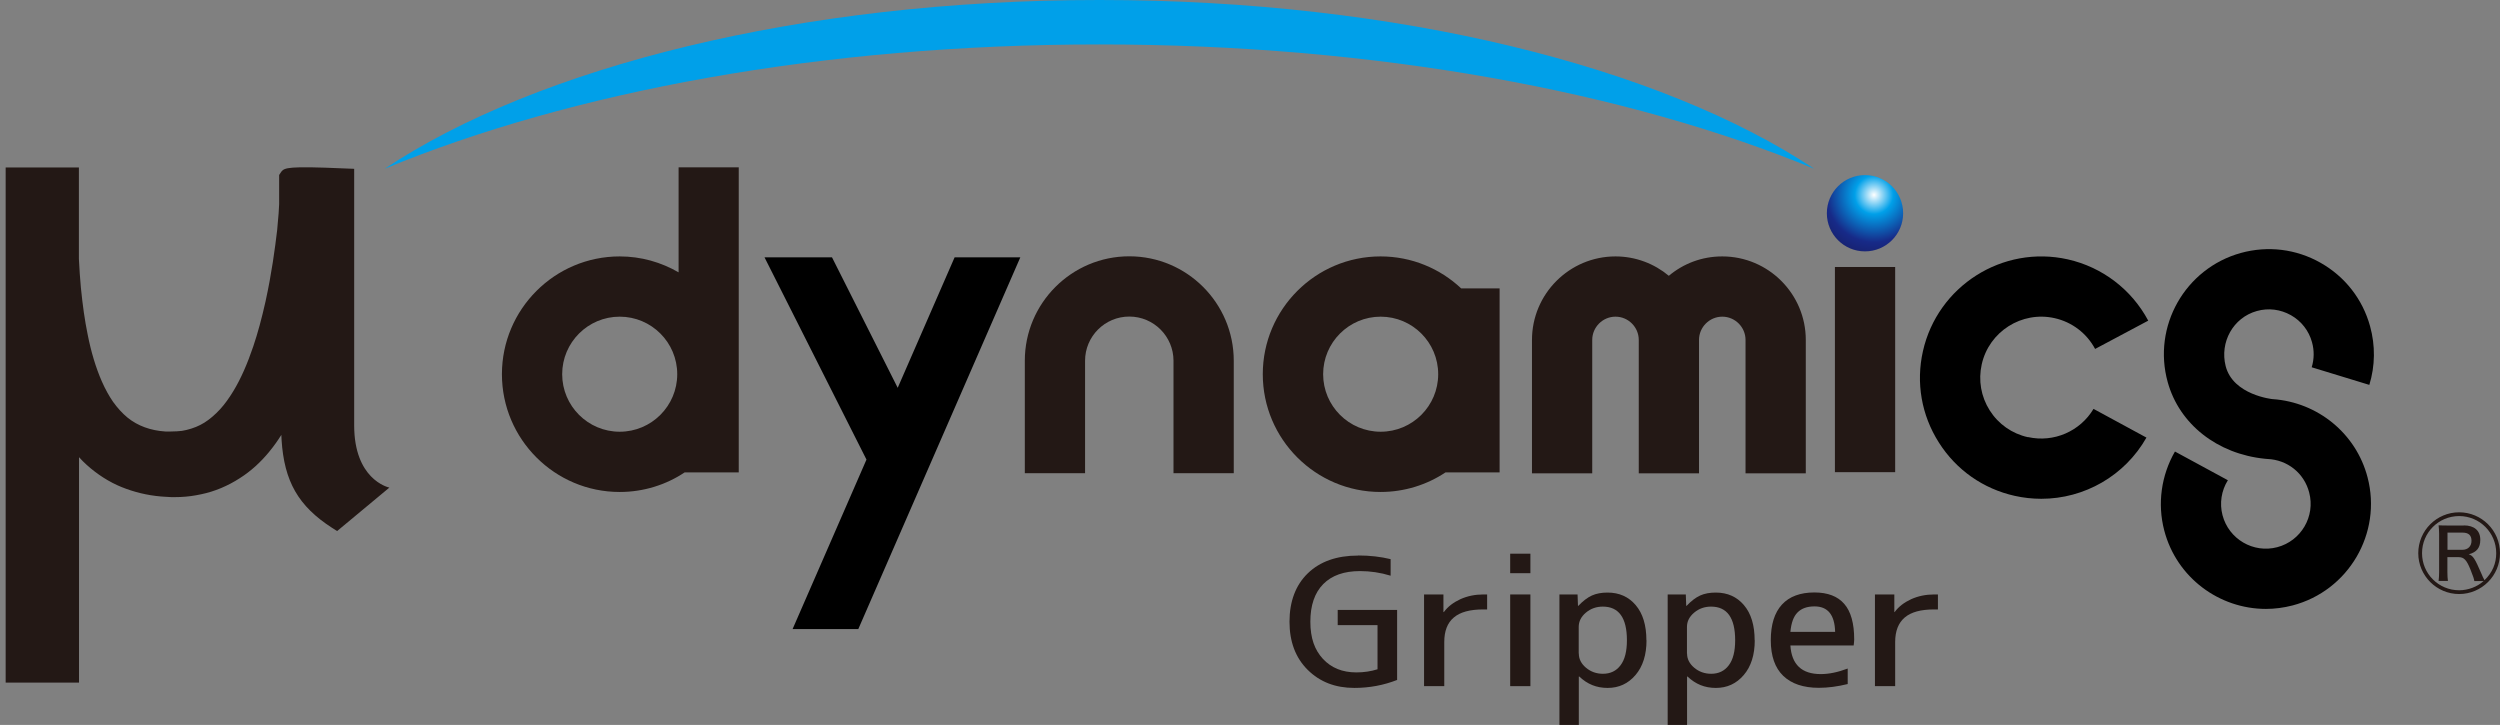 <?xml version="1.0" encoding="UTF-8"?>
<svg id="_レイヤー_1" data-name="レイヤー_1" xmlns="http://www.w3.org/2000/svg" version="1.1" xmlns:xlink="http://www.w3.org/1999/xlink" viewBox="0 0 238.58 69.18">
  <rect x="0" y="0" width="238.58" height="69.18" fill="#808080" stroke="none"/>
  <!-- Generator: Adobe Illustrator 29.5.1, SVG Export Plug-In . SVG Version: 2.1.0 Build 141)  -->
  <defs>
    <radialGradient id="_名称未設定グラデーション_9" data-name="名称未設定グラデーション 9" cx="178.84" cy="18.6" fx="178.84" fy="18.6" r="6.54" gradientUnits="userSpaceOnUse">
      <stop offset="0" stop-color="#fff"/>
      <stop offset=".28" stop-color="#00a0e9"/>
      <stop offset=".69" stop-color="#172a88"/>
      <stop offset="1" stop-color="#171c61"/>
    </radialGradient>
  </defs>
  <path d="M238.58,52.79c0,2.15-1.75,3.9-3.9,3.9s-3.9-1.75-3.9-3.9,1.75-3.9,3.9-3.9,3.9,1.74,3.9,3.9ZM235.12,50.14c1,0,1.58.49,1.58,1.37,0,.76-.33,1.18-1.1,1.39.41.13.57.37,1.23,1.9.05.13.16.37.27.57.75-.72,1.12-1.59,1.12-2.58,0-1.96-1.58-3.54-3.54-3.54s-3.54,1.58-3.54,3.54,1.58,3.54,3.54,3.54c.86,0,1.71-.32,2.34-.88h-.89c-.03-.21-.11-.45-.37-1.1-.37-.92-.62-1.18-1.13-1.18h-1.07v1.43c0,.38.02.57.05.84h-.89c.03-.3.05-.46.05-.84v-3.63c0-.33-.02-.57-.05-.84.37.02.45.02.81.02h1.59ZM234.98,52.47c.53,0,.88-.33.88-.86s-.29-.78-.84-.78h-1.45v1.64h1.42Z" fill="#231815"/>
  <path d="M117.74,45.16h-5.75v-10.73c0-2.33-1.89-4.22-4.22-4.22s-4.22,1.89-4.22,4.22v10.73h-5.75v-10.73c0-5.5,4.47-9.97,9.97-9.97s9.97,4.47,9.97,9.97v10.73Z" fill="#231815"/>
  <path d="M164.35,24.47c-1.94,0-3.71.69-5.09,1.85-1.38-1.15-3.16-1.85-5.09-1.85-4.39,0-7.97,3.57-7.97,7.97v12.73h5.75v-12.73c0-1.22,1-2.22,2.22-2.22s2.22,1,2.22,2.22v12.73h5.75v-12.73c0-1.22,1-2.22,2.22-2.22s2.22,1,2.22,2.22v12.73h5.75v-12.73c0-4.39-3.57-7.97-7.97-7.97Z" fill="#231815"/>
  <rect x="175.11" y="25.48" width="5.75" height="19.58" fill="#231815"/>
  <path d="M143.12,27.52h-3.68c-2.01-1.89-4.72-3.05-7.69-3.05-6.2,0-11.24,5.04-11.24,11.24s5.04,11.24,11.24,11.24c2.29,0,4.43-.69,6.2-1.87h5.16v-17.55ZM131.76,41.2c-3.03,0-5.49-2.46-5.49-5.49s2.46-5.49,5.49-5.49,5.49,2.46,5.49,5.49-2.46,5.49-5.49,5.49Z" fill="#231815"/>
  <path d="M64.76,15.97v10.02c-1.66-.96-3.57-1.52-5.62-1.52-6.2,0-11.24,5.04-11.24,11.24s5.04,11.24,11.24,11.24c2.29,0,4.43-.69,6.2-1.87h5.16V15.97h-5.75ZM59.14,41.2c-3.03,0-5.49-2.46-5.49-5.49s2.46-5.49,5.49-5.49,5.49,2.46,5.49,5.49-2.46,5.49-5.49,5.49Z" fill="#231815"/>
  <polygon points="91.1 24.56 85.67 37.01 79.4 24.56 72.96 24.56 82.69 43.86 75.64 60.03 81.91 60.03 97.37 24.56 91.1 24.56"/>
  <circle cx="177.98" cy="20.35" r="3.64" fill="url(#_名称未設定グラデーション_9)"/>
  <path d="M173.14,16.11C158.55,6.41,133.45,0,104.92,0S51.29,6.41,36.7,16.11c17.8-7.36,41.8-11.87,68.22-11.87s50.42,4.51,68.22,11.87Z" fill="#00a0e9"/>
  <path d="M37.15,46.53c-.18-.04-3.35-.83-3.35-5.94,0-7.85,0-23.45,0-23.45v-1.03l-1.03-.04c-5.25-.23-5.61-.07-5.92.31l-.21.32v2.78c-.01.32-.06,1.2-.19,2.48-.21,1.76-.52,4.12-1.11,6.81-.36,1.61-.74,3.02-1.17,4.29-.57,1.68-1.18,3.07-1.88,4.23-.41.68-.84,1.28-1.28,1.76-.49.53-.99.96-1.5,1.28-.51.32-1.08.55-1.71.7-.26.07-.6.12-.91.13l-.64.02c-.05,0-.12,0-.24,0h-.21c-1.43-.09-2.65-.54-3.62-1.32-.51-.42-.97-.93-1.38-1.5-.38-.55-.74-1.19-1.08-1.96-.57-1.3-1.03-2.82-1.36-4.51-.27-1.32-.47-2.73-.64-4.44-.08-.85-.14-1.76-.19-2.75v-8.72H.54v49.16h7v-21.51c.24.26.48.51.74.74,1.01.91,2.16,1.64,3.32,2.11,1.19.48,2.45.79,3.76.9l.28.02c.21.02.41.03.68.04h.42s.48-.01.48-.01c.7-.03,1.32-.12,1.97-.26,1.28-.26,2.56-.8,3.7-1.54,1.04-.66,1.99-1.52,2.82-2.54.41-.5.79-1.03,1.14-1.59,0,.18.02.34.02.47.25,3.97,1.6,6.33,4.83,8.41l.47.3,4.99-4.15Z" fill="#231815"/>
  <path d="M193.52,41.72c-1.52-.34-2.81-1.25-3.64-2.56-.83-1.31-1.1-2.87-.76-4.39.7-3.13,3.82-5.11,6.95-4.41,1.66.37,3.07,1.44,3.87,2.94l5.07-2.7c-1.59-2.98-4.39-5.11-7.68-5.85-6.22-1.39-12.42,2.54-13.82,8.76-.68,3.02-.14,6.11,1.52,8.72,1.65,2.61,4.23,4.42,7.24,5.09.85.19,1.7.28,2.54.28,4.1,0,7.96-2.19,10.03-5.84l-5.05-2.74c-1.28,2.14-3.79,3.24-6.26,2.69Z"/>
  <path d="M216.88,38.09s-3.77-.38-4.48-3.15c-.58-2.28.71-4.63,2.98-5.26,1.1-.31,2.25-.16,3.25.4.99.56,1.71,1.48,2.01,2.58.22.79.21,1.61-.03,2.39l5.5,1.68c.56-1.82.58-3.76.07-5.6-.71-2.58-2.39-4.73-4.72-6.05-2.33-1.32-5.03-1.65-7.61-.94-5.33,1.48-8.46,7.01-6.98,12.33,1.11,4.01,4.73,6.85,9.27,7.31l.24.02c1.92.08,3.51,1.35,3.99,3.2.6,2.28-.77,4.62-3.05,5.22-2.28.6-4.62-.77-5.22-3.05-.3-1.14-.11-2.35.51-3.34l-5.05-2.74c-1.31,2.28-1.69,4.98-1.02,7.54,1.18,4.5,5.25,7.48,9.7,7.48.84,0,1.69-.11,2.54-.33,5.35-1.4,8.56-6.89,7.16-12.23-1.09-4.18-4.75-7.16-9.04-7.46Z"/>
  <path d="M129.62,53.01c1.11,0,2.14.12,3.09.35v1.58c-.98-.3-1.95-.44-2.92-.44-1.52,0-2.69.41-3.51,1.24-.82.83-1.23,2.03-1.23,3.59s.4,2.68,1.2,3.55c.8.86,1.86,1.29,3.19,1.29.71,0,1.39-.1,2.02-.3v-4.21h-3.8v-1.45h5.67v6.68c-1.28.5-2.64.76-4.08.76-1.81,0-3.29-.57-4.45-1.72-1.16-1.15-1.74-2.68-1.74-4.6s.58-3.49,1.75-4.62c1.17-1.13,2.77-1.69,4.79-1.69Z" fill="#231815"/>
  <path d="M141.91,58.16h-.36c-1.27,0-2.2.25-2.81.77-.61.51-.91,1.29-.91,2.34v4.21h-1.93v-8.75h1.85v1.68h.04c.38-.52.91-.92,1.58-1.23.67-.3,1.4-.45,2.19-.45h.36v1.43Z" fill="#231815"/>
  <path d="M144.12,54.7v-1.86h1.93v1.86h-1.93ZM144.12,65.48v-8.75h1.93v8.75h-1.93Z" fill="#231815"/>
  <path d="M157.13,61.1c0,1.39-.35,2.5-1.05,3.32s-1.59,1.23-2.66,1.23-1.94-.36-2.71-1.09h-.04v4.62h-1.85v-12.45h1.73l.04,1.09h.03c.45-.47.88-.8,1.3-.99.42-.19.92-.28,1.49-.28,1.12,0,2.01.4,2.69,1.2s1.02,1.92,1.02,3.36ZM150.67,62.37c0,.52.23.97.68,1.35.45.38.99.58,1.62.58.71,0,1.28-.27,1.68-.81.41-.54.61-1.33.61-2.39,0-2.14-.77-3.21-2.3-3.21-.62,0-1.16.19-1.62.58-.46.39-.68.84-.68,1.36v2.53Z" fill="#231815"/>
  <path d="M167.46,61.1c0,1.39-.35,2.5-1.05,3.32s-1.59,1.23-2.66,1.23-1.94-.36-2.71-1.09h-.04v4.62h-1.85v-12.45h1.73l.04,1.09h.03c.45-.47.88-.8,1.3-.99.42-.19.92-.28,1.49-.28,1.12,0,2.01.4,2.69,1.2s1.02,1.92,1.02,3.36ZM161,62.37c0,.52.23.97.68,1.35.45.38.99.58,1.62.58.71,0,1.28-.27,1.68-.81.41-.54.61-1.33.61-2.39,0-2.14-.77-3.21-2.3-3.21-.62,0-1.16.19-1.62.58-.46.39-.68.84-.68,1.36v2.53Z" fill="#231815"/>
  <path d="M170.86,61.6c.12,1.82,1.08,2.73,2.9,2.73.79,0,1.65-.18,2.57-.53v1.48c-.98.24-1.89.36-2.75.36-1.47,0-2.61-.38-3.4-1.14-.79-.76-1.19-1.89-1.19-3.4s.36-2.64,1.07-3.41,1.75-1.15,3.09-1.15c1.27,0,2.22.36,2.85,1.09.63.72.95,1.85.95,3.39,0,.15-.02.35-.05.58h-6.05ZM170.86,60.3h4.27c-.04-1.62-.69-2.43-1.97-2.43-.7,0-1.24.19-1.62.58-.38.38-.6,1-.68,1.86Z" fill="#231815"/>
  <path d="M184.94,58.16h-.36c-1.27,0-2.2.25-2.81.77-.6.51-.91,1.29-.91,2.34v4.21h-1.93v-8.75h1.85v1.68h.03c.38-.52.91-.92,1.58-1.23.67-.3,1.4-.45,2.19-.45h.36v1.43Z" fill="#231815"/>
</svg>